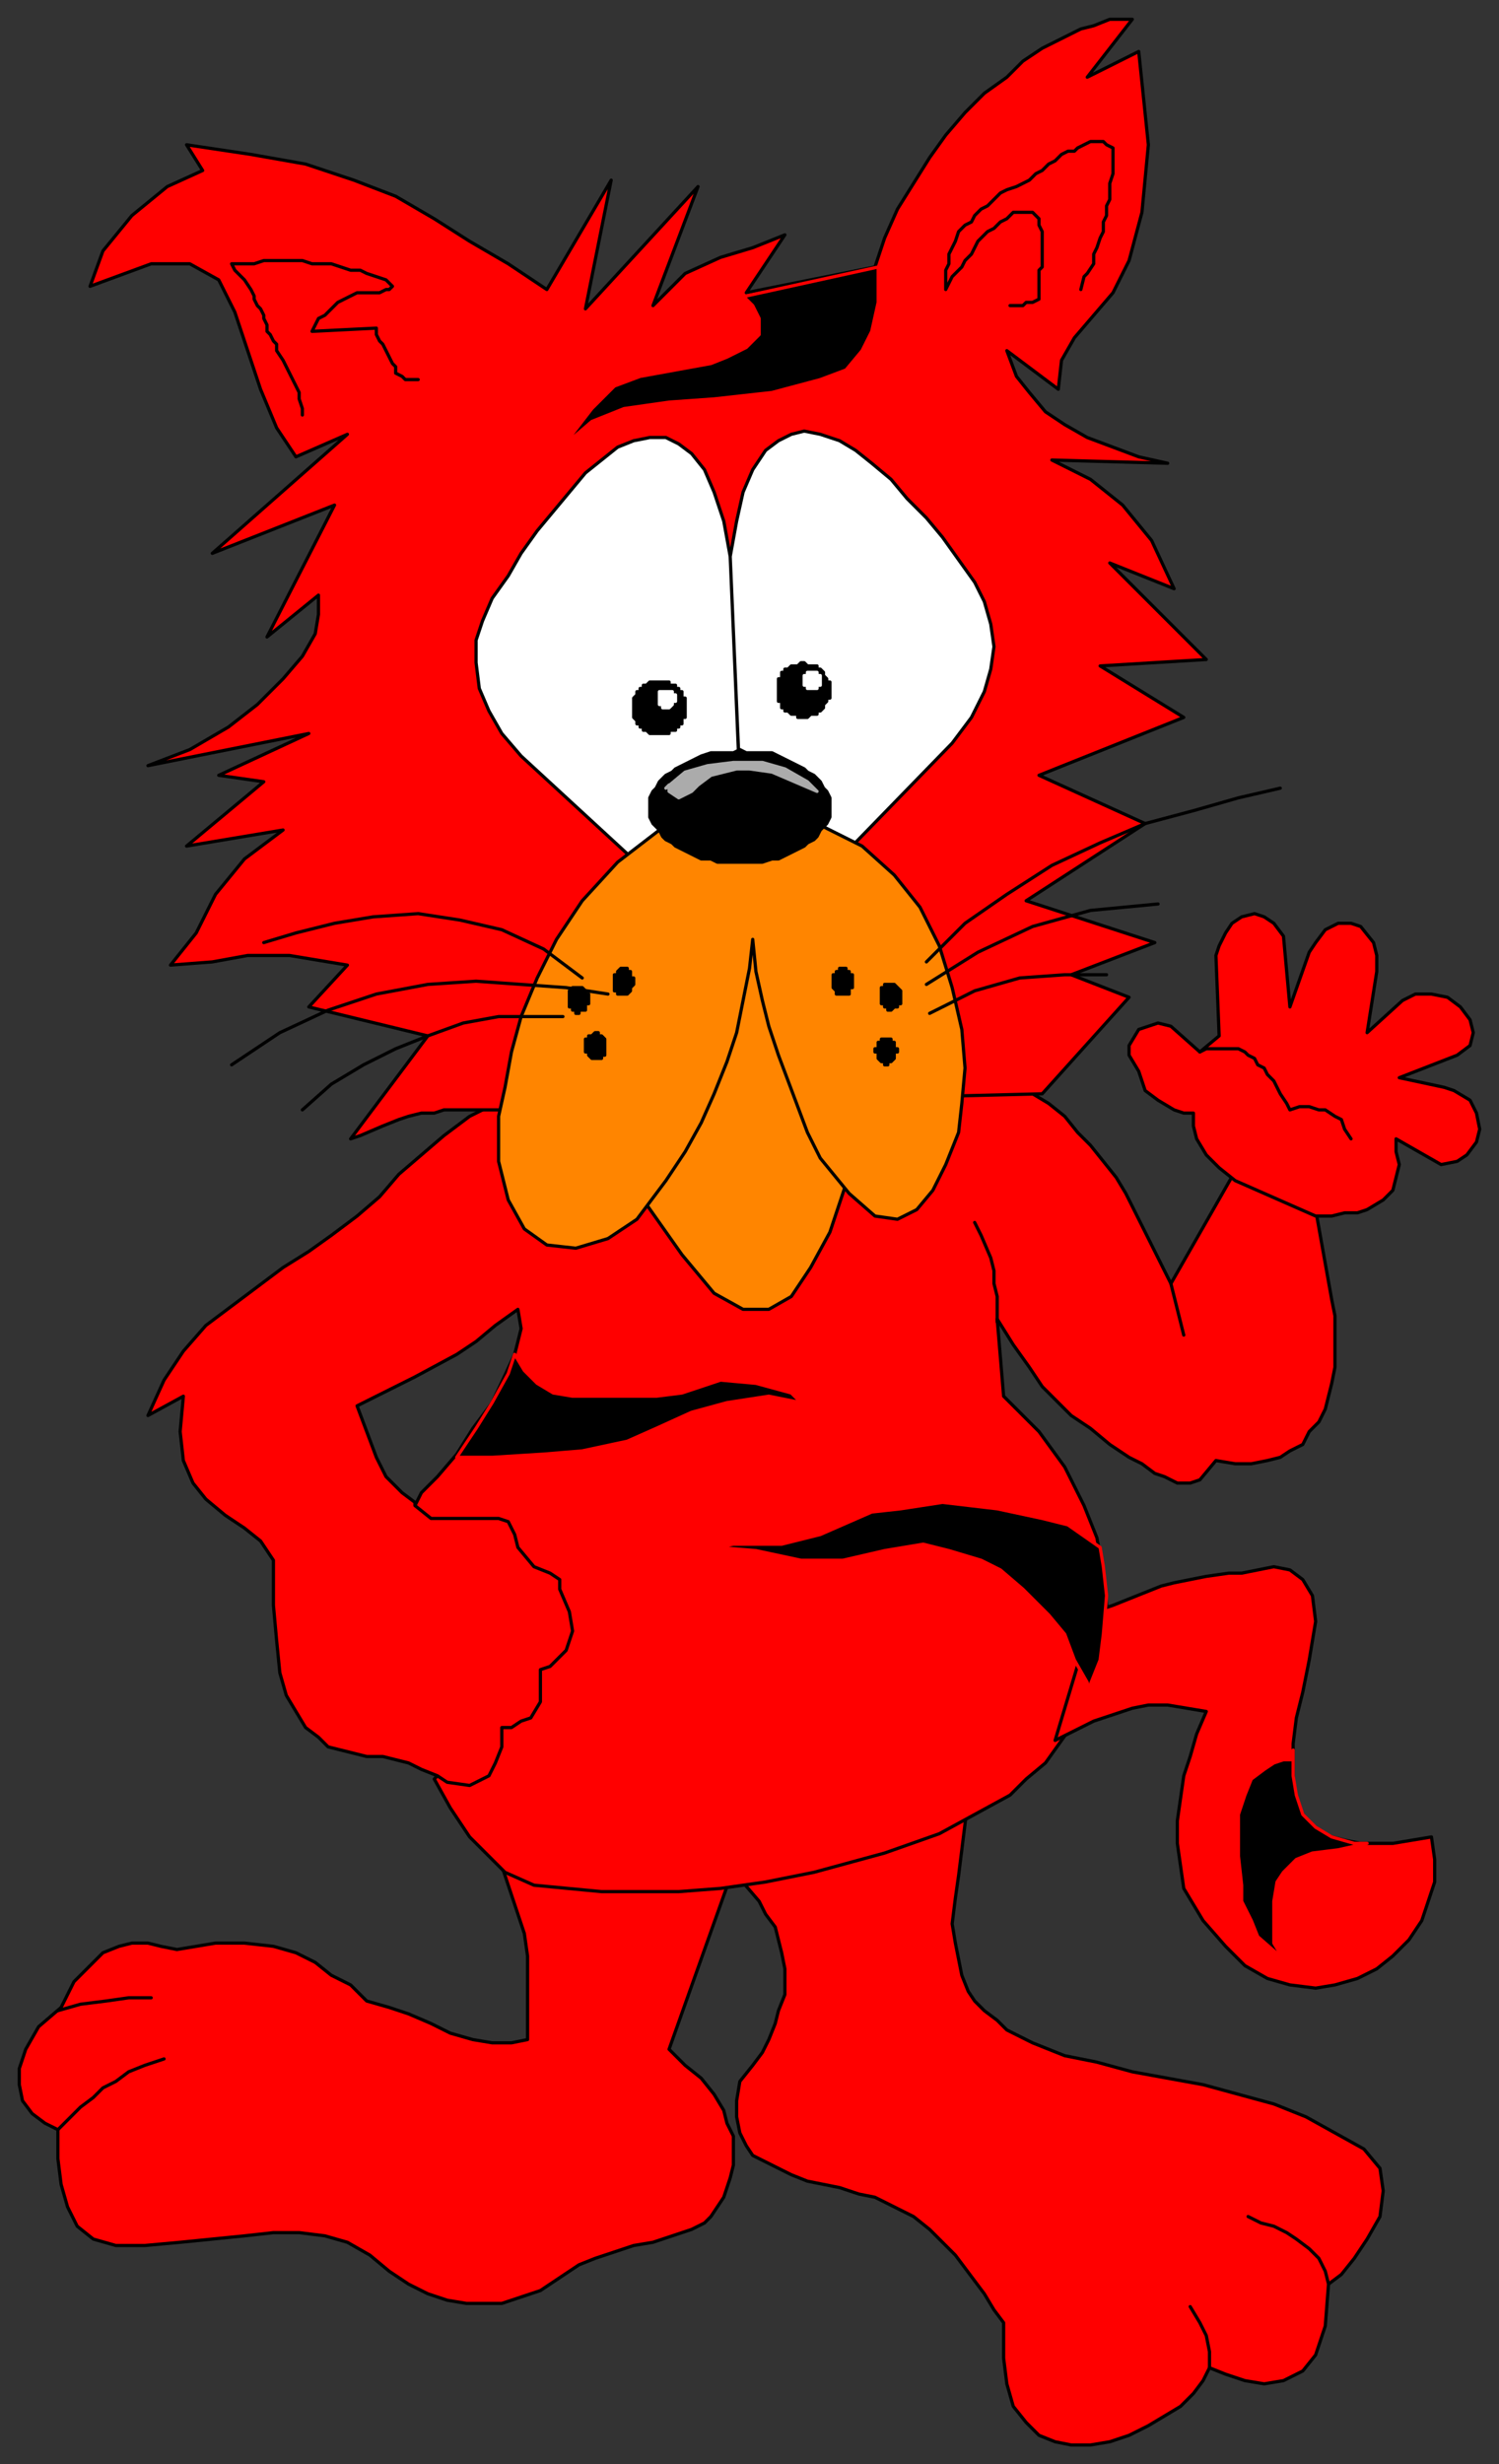 <svg xmlns="http://www.w3.org/2000/svg" fill-rule="evenodd" height="766" preserveAspectRatio="none" stroke-linecap="round" width="466"><rect width="100%" height="100%" fill="#333333" stroke="none"/><style>.brush0{fill:#fff}.pen0{stroke:#000;stroke-width:1;stroke-linejoin:round}.brush1{fill:red}.brush2{fill:#000}.pen1{stroke:red;stroke-width:1;stroke-linejoin:round}.brush3{fill:#ff8500}</style><path class="pen0 brush1" d="m282 566-52 18 6 7 2 4 3 4 1 4 1 4 1 5v8l-2 5-1 4-2 5-2 4-3 4-4 5-1 6v5l1 5 2 4 2 3 4 2 4 2 4 2 5 2 5 1 5 1 6 2 5 1 4 2 4 2 4 2 5 4 4 4 4 4 3 4 3 4 3 4 3 5 3 4v11l1 8 2 7 4 5 4 4 5 2 5 1h6l6-1 6-2 6-3 5-3 5-3 4-4 3-4 2-4 5 2 6 2 6 1 6-1 6-3 4-5 3-9 1-13 4-3 4-5 4-6 4-7 1-8-1-7-5-6-9-5-9-5-10-4-11-3-11-3-11-2-11-2-11-3-10-2-5-2-5-2-4-2-4-2-3-3-4-3-3-3-2-3-2-5-1-5-1-5-1-6 1-8 1-7 3-24-19 7zm-91 10-36 1 8 24 1 7v26l-5 1h-6l-6-1-7-2-6-3-7-3-6-2-7-2-5-5-6-3-5-4-6-3-7-2-9-1h-9l-12 2-5-1-4-1h-5l-4 1-5 2-4 4-5 5-4 8-7 6-4 7-2 6v5l1 5 3 4 4 3 4 2v9l1 8 2 7 3 6 5 4 7 2h9l11-1 10-1 10-1 9-1h8l8 1 7 2 7 4 6 5 6 4 6 3 6 2 6 1h11l6-2 6-2 6-4 6-4 5-2 6-2 6-2 6-1 6-2 6-2 2-1 2-1 2-2 2-3 2-3 1-3 1-3 1-4v-9l-2-4-1-4-3-5-4-5-5-4-5-5 21-59-38-2z"/><path class="pen0 brush1" d="m135 553 5 9 6 9 7 7 4 4 9 4 21 2h24l13-1 14-2 15-3 22-6h0l17-6 11-6 11-6 5-5 6-5 5-7 5-7 3-8 3-8 2-9 1-10-1-10-2-11-4-10-6-12-8-11-11-11-2-24 5 8 5 7 4 6 5 5 4 4 6 4 6 5 6 4 4 2 4 3 3 1 4 2h4l3-1 5-6 6 1h5l5-1 4-1 3-2 4-2 2-4 3-3 2-4 1-4 1-4 1-5v-16l-1-5-5-28-25-12-20 35-3-6-5-10-3-6-3-6-3-5-4-5-4-5-4-4-4-5-5-4-5-3-6-4-7-2-6-2-8-2-128 9-10 3-10 5-8 6-7 6-7 6-6 7-7 6-8 6-7 5-8 5-8 6-8 6-8 6-7 8-6 9-5 11 11-6-1 11 1 9 3 7 4 5 6 5 6 4 5 4 4 6v14l1 11 1 10 2 7 6 10 4 3 3 3 4 1 4 1 4 1h5l4 1 4 1 4 2 5 2 3 2 7 1 6-3 2-4 2-5v-6h3l3-2 3-1 3-5v-10l3-1 2-2 3-3 1-3 1-3-1-6-3-7v-3l-3-2-5-2-5-6-1-4-2-4-3-1h-21l-5-4v-1l-4-3-5-5-3-6-6-16h0l6-3 6-3 6-3 13-7 6-4 6-5 7-5 1 6-2 8-7 15-6 8-5 8-6 7-5 5-2 4 5 4h21l3 1 2 4 1 4 5 6 5 2 3 2v3l3 7 1 6-1 3-1 3-3 3-2 2-3 1v10l-3 5-3 1-3 2h-3v6l-2 5-2 4-6 3-7-1-3-2-1 1z"/><path class="pen0 brush1" d="m340 501 6-2 5-2 5-2 5-2 4-1 5-1 5-1 7-1h4l5-1 5-1 5 1 4 3 3 5 1 8-2 12-2 10-2 8-1 8v13l1 5 2 4 2 3 3 2 4 2 4 1 5 1h10l6-1 6-1 1 7v7l-2 6-2 6-4 6-5 5-5 4-6 3-7 2-6 1-8-1-7-2-7-4-6-6-7-8-6-10-1-7-1-7v-7l1-7 1-7 2-6 2-7 3-7-6-1-6-1h-6l-5 1-6 2-6 2-6 3-6 3 12-40z"/><path class="pen0" fill="none" d="m364 399 4 16m-58-4v-8l-1-4v-4l-1-4-3-7-2-4M18 662l4-4 3-3 4-3 3-3 4-2 4-3 5-2 6-2m-33-15 7-2 8-1 7-1h7m329 115v-5l-1-5-2-4-3-5m43-7-1-4-2-4-3-3-4-3-3-2-4-2-4-1-4-2"/><path class="pen1 brush2" d="m142 453 6-9 5-8 5-9 2-6 3 5 4 4 5 3 6 1h26l8-1 12-4 11 1 11 3 3 3-10-2-13 2-11 3-11 5-9 4-14 3-12 1-16 1h-11zm200 28-10-7-8-2-14-3-17-2-13 2-9 1-16 7-12 3h-15l-5 1 12 1 14 3h13l13-3 12-2 8 2 10 3 6 3 7 6 8 8 5 6 3 8 4 7v3l4-10 1-8 1-12-1-9-1-6zm60 63v8l1 6 2 6 4 4 5 3 7 2h4l-9 2-8 1-5 2-4 4-2 3-1 6v13l3 5-8-7-2-5-3-6v-5l-1-9v-13l2-6 2-5 4-3 3-2 3-1h3v-3z"/><path class="pen0 brush1" d="m109 354 3-1 7-3 5-2 3-1 4-1h4l3-1h20l3-1h3l160-4 27-30-18-7 26-10-40-13 37-24-33-15 45-18-26-16 33-2-30-30 20 8-7-15-9-11-10-8-12-6 36 1-9-2-8-3-8-3-7-4-6-4-5-6-4-5-3-8 16 12 1-9 4-7 6-7 6-7 5-10 4-15 2-21-3-29-16 8 14-18h-7l-5 2-4 1-6 3-6 3-6 4-5 5-7 5-6 6-6 7-5 7-5 8-5 8-4 9-3 9-40 8 12-18-10 4-10 3-11 5-10 10 14-37-35 38 8-40-20 34-12-8-12-7-11-7-12-7-13-5-15-5-17-3-20-3 5 8-11 5-11 9-9 11-4 11 19-7h12l9 5 5 10 4 12 4 12 5 12 6 9 16-7-42 37 38-15-21 41 16-13v6l-1 6-4 7-6 7-8 8-9 7-12 7-13 5 50-10-28 13 14 2-24 20 30-5-12 9-9 11-6 12-8 10 13-1 11-2h13l18 3-12 13 37 9-24 32zm300 24-25-11-5-4-4-4-3-5-1-4v-4h-3l-3-1-5-3-4-3-2-6-3-5v-3l3-5 6-2 4 1 9 8 6-5-1-25 1-3 2-4 2-3 3-2 4-1 3 1 3 2 3 4 2 22 6-17 2-3 3-4 4-2h4l3 1 4 5 1 4v5l-3 19 11-10 4-2h5l5 1 4 3 3 4 1 4-1 4-4 3-18 7 14 3 3 1 5 3 2 4 1 5-1 4-3 4-3 2-5 1-14-8v4l1 4-1 4-1 4-3 3-5 3-3 1h-4l-4 1h-5z"/><path class="pen0" fill="none" d="m373 327 2-1h10l2 1 1 1 2 1 1 2 2 1 1 2 2 2 1 2 1 2 2 3 1 2 3-1h3l3 1h2l3 2 2 1 1 3 2 3M94 129v-2l-1-3v-2l-1-2-1-2-1-2-1-2-1-2-2-3v-2l-1-1-1-2-1-1v-2l-1-2v-1l-1-2-1-1-1-2v-1l-1-2-2-3-3-3-1-2h7l3-1h12l3 1h6l3 1 3 1h3l2 1 3 1 3 1 2 2-1 1h-1l-2 1h-7l-2 1-2 1-2 1-2 2-2 2-2 1-1 2-1 2 20-1v2l1 2 1 1 1 2 1 2 1 2 1 1v2l2 1 1 1h4m206-28 1-4 1-1 2-3v-3l1-2 1-3 1-2v-3l1-2v-3l1-2v-5l1-3v-8l-2-1-1-1h-4l-2 1-2 1-1 1h-2l-2 1-2 2-2 1-2 2-2 1-2 2-2 1-2 1-3 1-2 1-2 2-2 2-2 1-2 2-1 2-2 1-2 2-1 3-1 2-1 2v3l-1 2v6l1-2 1-2 1-1 2-2 1-2 2-2 1-2 1-2 2-2 1-1 2-1 2-2 2-1 2-2h6l1 1 1 1v2l1 2v11l-1 1v9l-2 1h-2l-1 1h-4"/><path class="pen0 brush0" d="m200 270-38-35-6-7-4-7-3-7-1-8v-7l2-6 3-7 5-7 4-7 5-7 5-6 5-6 5-6 5-4 5-4 5-2 5-1h5l4 2 4 3 4 5 3 7 3 9 2 11 4 95-31 2zm61-3 35-36 6-8 4-8 2-7 1-7-1-7-2-7-3-6-5-7-5-7-5-6-6-6-5-6-6-5-5-4-5-3-6-2-5-1-4 1-4 2-4 3-4 6-3 7-2 9-2 11 4 93 30 1z"/><path class="pen0 brush3" d="m200 373 34-87 29 82-5 15-6 11-6 9-7 4h-8l-9-5-10-12-12-17z"/><path class="pen0 brush3" d="m205 258-13 10-11 12-8 12-6 12-5 12-3 11-2 11-2 9v14l3 12 5 9 7 5 9 1 10-3 9-6 9-12 6-9 5-9 4-9 4-10 3-9 2-10 2-10 1-9 1 10 2 9 2 8 3 9 3 8 3 8 3 8 4 8 9 11 8 7 7 1 6-3 5-6 4-8 4-10 1-9 1-11-1-12-3-13-4-13-6-12-8-10-10-9-12-6-51 1z"/><path class="pen0 brush2" d="M213 220v-2h0v-1h-1v-2h-1v-1h-1v-1h-2v-1h-2 0-3 0-1l-1 1h0-1v1h-1v1h-1v1l-1 1h0v1h0v3h0v2h0l1 1v1h1v1h1v1h1l1 1h6v-1h2v-1h1v-1h1v-2h1v-2h0v-1zm45-5v-3h-1v-1h0l-1-1v-1h0l-1-1h-1v-1h-1 0-2l-1-1h0-1l-1 1h0-2 0l-1 1h-1v1h-1v2h-1v1h0v3h0v2h0v1h1v2h1v1h1l1 1h2v1h3l1-1h2v-1h1l1-1h0v-1l1-1h0v-1h1v-2h0zm0 36v-3l-1-2-1-1-1-2-1-1-1-1-2-1-1-1-2-1-2-1-2-1-2-1-2-1h-8l-2-1-2 1h-7l-3 1-2 1-2 1-2 1-2 1-1 1-2 1-1 1-1 1-1 2-1 1-1 2v6l1 2 1 1 1 1 1 2 1 1 2 1 1 1 2 1 2 1 2 1 2 1h3l2 1h14l3-1h2l2-1 2-1 2-1 2-1 1-1 2-1 1-1 1-2 1-1 1-1 1-2v-3z"/><path class="pen0" fill="none" d="m288 299 12-12 13-9 14-9 15-7 14-6 15-4 14-4 13-3m-110 61 16-10 17-8 18-5 21-2m-71 34 14-7 14-4 14-1h13m-155 6-13-2-14-1-14-1-15 1-16 3-15 5-15 7-15 10m103-15h-20l-11 2-11 4-10 4-10 5-10 6-9 8m87-41-12-9-13-6-13-3-13-2-14 1-12 2-12 3-10 3"/><path class="pen0 brush2" d="M265 305h0v-1h0v-1h-1 0v-1h0-1v-1h0-1 0-1 0v1h-1 0v1h0-1 0v1h0v1h0v1h0v1h0l1 1h0v1h4v-1h0v-1h1v-1h0v-1zm15 5v-1h0v-1h0l-1-1h0l-1-1h0-1 0-1 0-1v1h0-1v1h0v1h0v1h0v1h0v1h1v1h1v1h1l1-1h1v-1h1v-1h0v-1h0zm-1 17v-1h-1 0v-1h0v-1h0-1v-1h0-1 0-1 0-1 0v1h-1 0v1h0v1h0-1v1h1v1h0v1h0l1 1h1v1h1v-1h1l1-1h0v-1h0v-1h1zm-82-22h0v-1h0-1v-1h0v-1h0-1 0v-1h-1 0-1 0l-1 1h0v1h-1 0v1h0v1h0v1h0v1h0v1h1v1h3l1-1h0v-1h0l1-1h0v-1zm-14 6v-1h0v-1h-1 0v-1h0l-1-1h0-1 0-1 0-1 0v1h0-1 0v1h0v1h0v1h0v1h0v1h1v1h1v1h1v-1h2v-1h0v-1h1v-1h0zm5 14h0v-1h0v-1h0l-1-1h0-1 0v-1h0-1 0l-1 1h0-1 0v1h0-1 0v1h0v1h0v1h0v1h1v1h0l1 1h3v-1h1v-1h0v-1h0v-1z"/><path style="stroke:#ababab;stroke-width:1;stroke-linejoin:round;fill:#ababab" d="m207 245 6-5 7-2 8-1h9l7 2 7 4 3 3-14-6-7-1h-4l-8 2-4 3-2 2-4 2-3-2v-2l-1 1z"/><path class="brush0" d="M210 217h0v-1h-1 0v-1h0-1 0-1 0-1 0-1v1h0v1h0v1h0v1h1v1h2l1-1h0v-1h1v-1h0zm45-5v-1h0v-1h0-1 0v-1h0-1 0-1 0-1v1h0-1v1h0v1h0v1h1v1h3v-1h1v-1h0z" style="stroke:#fff;stroke-width:1;stroke-linejoin:round"/><path class="pen1 brush2" d="m232 92 41-9v11l-2 9-3 6-5 6-8 3-15 4-18 2-14 1-14 2-10 4-7 6-3 3 10-13 7-7 8-3 11-2 11-2 5-2 6-3 4-4v-5l-2-4-3-3h1z"/></svg>
